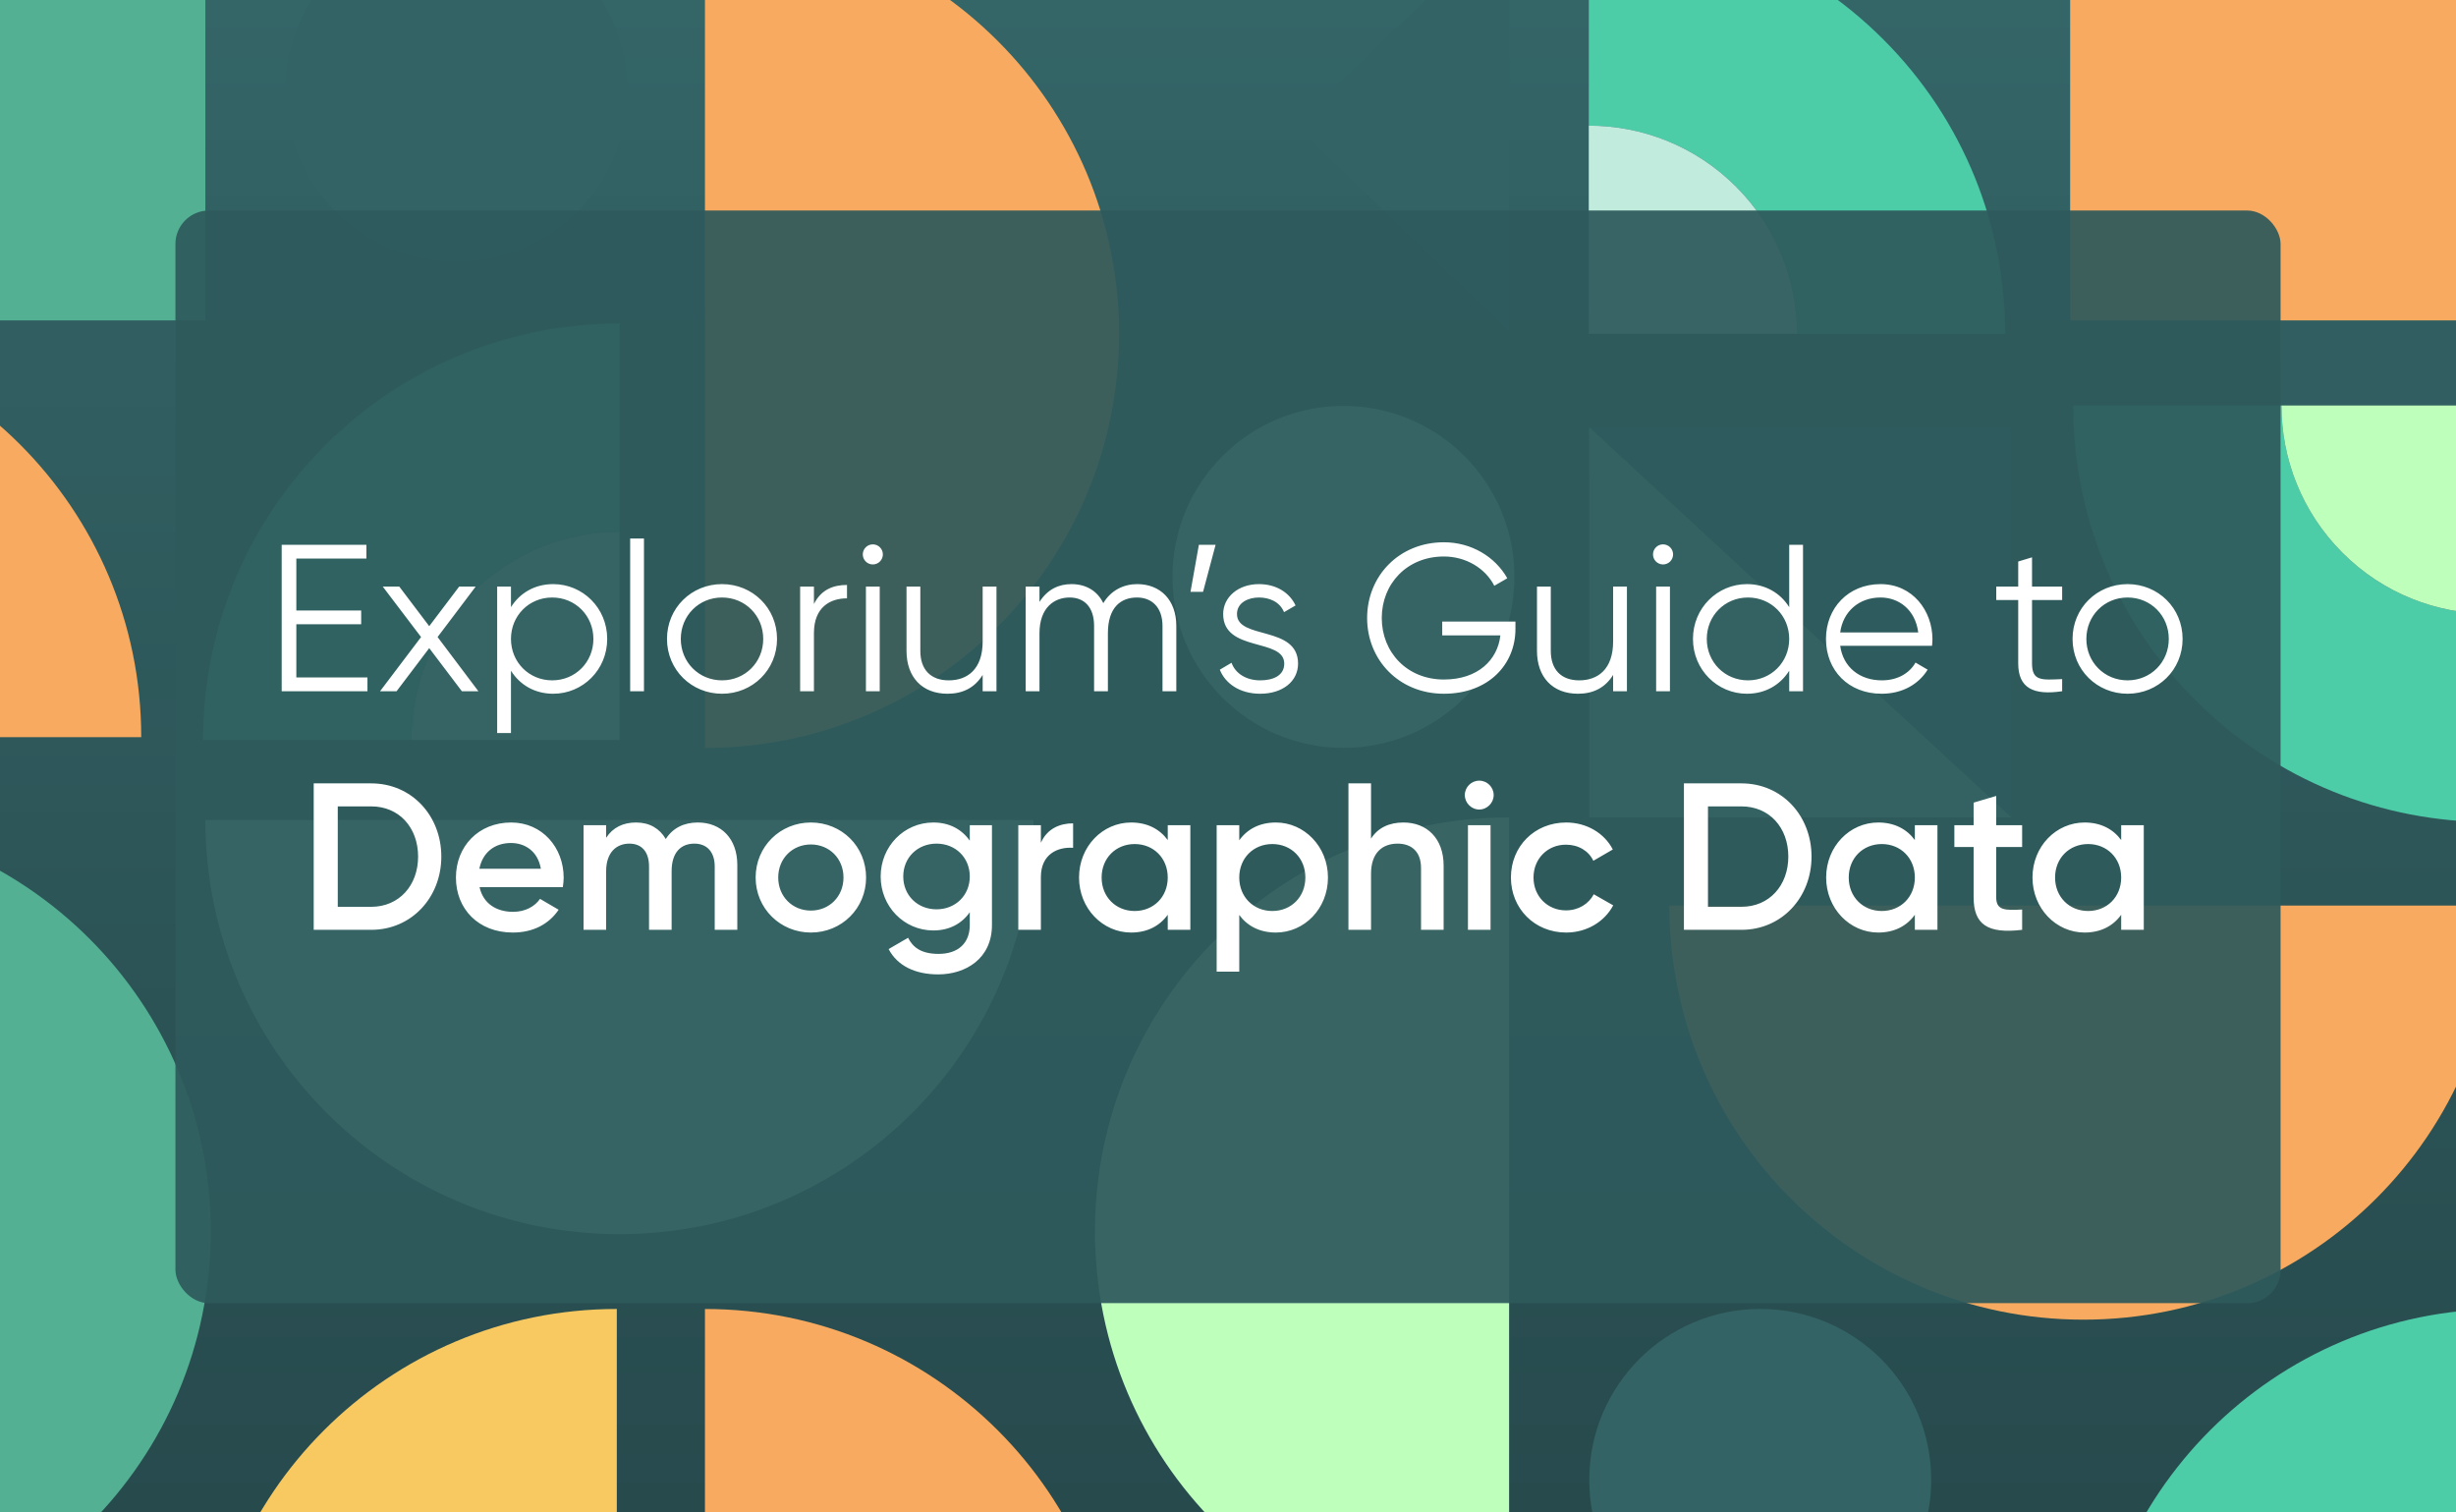 <svg width="700" height="431" viewBox="0 0 700 431" fill="none" xmlns="http://www.w3.org/2000/svg">
<rect x="0" y="0" width="700" height="431" fill="#808080" stroke="none"/>
<g clip-path="url(#clip0_643_9816)">
<rect width="700" height="431" fill="white"/>
<g clip-path="url(#clip1_643_9816)">
<rect width="720.051" height="430.928" transform="translate(710.055 430.928) rotate(180)" fill="url(#paint0_linear_643_9816)"/>
<path d="M176.552 351.732C241.736 351.732 294.578 298.891 294.578 233.707L58.527 233.707C58.527 298.891 111.369 351.732 176.552 351.732Z" fill="#A1E0CB"/>
<path d="M593.834 376.105C659.017 376.105 711.859 323.264 711.859 258.08L475.808 258.08C475.808 323.264 528.65 376.105 593.834 376.105Z" fill="#F8AA60"/>
<path d="M-77.771 92.076C-142.955 92.076 -195.797 144.918 -195.797 210.102H40.255C40.255 144.918 -12.587 92.076 -77.771 92.076Z" fill="#F8AA60"/>
<path d="M312.094 350.982C312.094 416.166 364.936 469.008 430.119 469.008L430.119 232.956C364.936 232.956 312.094 285.798 312.094 350.982Z" fill="#BFFFBC"/>
<path d="M60.055 350.983C60.055 285.799 7.213 232.957 -57.971 232.957L-57.971 469.008C7.213 469.008 60.055 416.167 60.055 350.983Z" fill="#54B092"/>
<path d="M318.945 95.133C318.945 29.949 266.103 -22.893 200.92 -22.893L200.92 213.159C266.103 213.159 318.945 160.317 318.945 95.133Z" fill="#F8AA60"/>
<path d="M318.945 491.088C318.945 425.904 266.103 373.063 200.92 373.063L200.92 609.114C266.103 609.114 318.945 556.272 318.945 491.088Z" fill="#F8AA60"/>
<path d="M57.773 491.082C57.773 556.266 110.615 609.107 175.799 609.107L175.799 373.056C110.615 373.056 57.773 425.898 57.773 491.082Z" fill="#F8C960"/>
<path d="M595.359 491.082C595.359 556.266 648.201 609.107 713.385 609.107L713.385 373.056C648.201 373.056 595.359 425.898 595.359 491.082Z" fill="#4DCCA8"/>
<path d="M92.651 126.961C69.474 150.138 57.884 180.517 57.887 210.894L117.235 210.894C117.235 195.704 123.03 180.515 134.617 168.927C146.207 157.338 161.394 151.545 176.584 151.545L176.584 92.197C146.204 92.197 115.828 103.784 92.651 126.961V126.961Z" fill="#4DCCA8"/>
<path d="M625.668 199.506C648.845 222.682 679.224 234.272 709.601 234.27L709.601 174.921C694.411 174.921 679.222 169.126 667.634 157.539C656.045 145.95 650.252 130.762 650.252 115.573L590.904 115.573C590.904 145.952 602.491 176.329 625.668 199.506V199.506Z" fill="#4DCCA8"/>
<path d="M536.769 11.225C513.593 -11.952 483.214 -23.541 452.837 -23.539L452.837 35.809C468.026 35.809 483.216 41.604 494.803 53.191C506.393 64.781 512.185 79.968 512.185 95.158L571.534 95.158C571.534 64.779 559.946 34.402 536.769 11.225V11.225Z" fill="#4DCCA8"/>
<path d="M134.617 168.925C123.028 180.514 117.235 195.702 117.235 210.891L176.584 210.891L176.584 151.543C161.394 151.543 146.204 157.337 134.617 168.925Z" fill="#A1E0CB"/>
<path d="M667.638 157.539C679.227 169.129 694.414 174.921 709.604 174.921L709.604 115.573L650.255 115.573C650.255 130.762 656.05 145.952 667.638 157.539Z" fill="#BFFFBC"/>
<path d="M494.792 53.191C483.203 41.602 468.015 35.809 452.826 35.809L452.826 95.158L512.174 95.158C512.174 79.968 506.38 64.779 494.792 53.191Z" fill="#C0EBDD"/>
<circle cx="501.696" cy="421.782" r="48.733" transform="rotate(180 501.696 421.782)" fill="#336365"/>
<circle cx="382.907" cy="164.419" r="48.733" transform="rotate(180 382.907 164.419)" fill="#A1E0CB"/>
<circle cx="130.111" cy="25.833" r="48.733" transform="rotate(180 130.111 25.833)" fill="#336365"/>
<path d="M430.117 94.365L430.117 52.905L430.117 11.447L430.117 -22.899L369.201 35.733L430.117 94.365Z" fill="#336365"/>
<rect x="573.273" y="232.957" width="120.31" height="111.173" transform="rotate(180 573.273 232.957)" fill="#336365"/>
<path d="M452.963 232.957L573.273 232.957L452.963 121.784L452.963 232.957Z" fill="#81D6BA"/>
<rect x="58.531" y="91.314" width="120.31" height="111.173" transform="rotate(180 58.531 91.314)" fill="#54B092"/>
<rect x="710.336" y="91.314" width="120.31" height="111.173" transform="rotate(180 710.336 91.314)" fill="#F8AA60"/>
<rect x="50" y="60" width="600" height="311.4" rx="9.533" fill="#2F5A5D" fill-opacity="0.93"/>
</g>
<path d="M84.458 193.065H104.73V197H80.284V155.262H104.432V159.198H84.458V173.985H102.941V177.92H84.458V193.065ZM136.348 197H131.638L122.336 184.717L113.034 197H108.324L120.011 181.557L109.099 167.187H113.81L122.336 178.457L130.862 167.187H135.573L124.721 181.557L136.348 197ZM157.68 166.472C166.087 166.472 173.063 173.269 173.063 182.094C173.063 190.918 166.087 197.716 157.68 197.716C152.373 197.716 148.14 195.152 145.636 191.157V208.925H141.7V167.187H145.636V173.031C148.14 169.036 152.373 166.472 157.68 166.472ZM157.382 193.899C164 193.899 169.128 188.712 169.128 182.094C169.128 175.475 164 170.288 157.382 170.288C150.763 170.288 145.636 175.475 145.636 182.094C145.636 188.712 150.763 193.899 157.382 193.899ZM179.607 197V153.473H183.542V197H179.607ZM205.785 197.716C197.08 197.716 190.104 190.918 190.104 182.094C190.104 173.269 197.08 166.472 205.785 166.472C214.491 166.472 221.467 173.269 221.467 182.094C221.467 190.918 214.491 197.716 205.785 197.716ZM205.785 193.899C212.404 193.899 217.532 188.712 217.532 182.094C217.532 175.475 212.404 170.288 205.785 170.288C199.167 170.288 194.039 175.475 194.039 182.094C194.039 188.712 199.167 193.899 205.785 193.899ZM231.987 172.136C234.074 167.962 237.592 166.71 241.408 166.71V170.526C236.638 170.526 231.987 173.031 231.987 180.424V197H228.052V167.187H231.987V172.136ZM248.769 160.867C247.159 160.867 245.907 159.555 245.907 158.005C245.907 156.455 247.159 155.143 248.769 155.143C250.379 155.143 251.631 156.455 251.631 158.005C251.631 159.555 250.379 160.867 248.769 160.867ZM246.802 197V167.187H250.737V197H246.802ZM280.076 167.187H284.011V197H280.076V192.349C277.75 196.106 274.292 197.716 270.059 197.716C262.784 197.716 258.372 192.945 258.372 185.492V167.187H262.307V185.492C262.307 190.799 265.229 193.899 270.416 193.899C275.664 193.899 280.076 190.799 280.076 182.809V167.187ZM324.116 166.472C330.675 166.472 335.266 170.944 335.266 178.397V197H331.331V178.397C331.331 173.09 328.29 170.288 324.056 170.288C319.465 170.288 315.769 173.09 315.769 180.484V197H311.833V178.397C311.833 173.09 309.091 170.288 304.857 170.288C300.564 170.288 296.271 173.09 296.271 180.484V197H292.336V167.187H296.271V171.54C298.596 167.903 301.816 166.472 305.394 166.472C309.568 166.472 312.787 168.439 314.457 171.898C316.663 168.201 320.3 166.472 324.116 166.472ZM346.467 155.262L342.889 168.678H339.312L341.697 155.262H346.467ZM352.558 174.998C352.558 182.392 369.968 178.158 369.968 189.129C369.968 194.198 365.556 197.716 359.176 197.716C353.214 197.716 349.159 194.675 347.669 190.859L351.008 188.891C352.081 191.932 355.181 193.899 359.176 193.899C362.694 193.899 366.033 192.647 366.033 189.129C366.033 181.736 348.623 185.969 348.623 174.998C348.623 170.228 352.856 166.472 358.819 166.472C363.708 166.472 367.524 168.857 369.253 172.554L365.974 174.462C364.721 171.421 361.681 170.288 358.819 170.288C355.718 170.288 352.558 171.778 352.558 174.998ZM431.925 177.145V179.291C431.925 189.249 424.353 197.716 411.533 197.716C398.714 197.716 389.651 188.056 389.651 176.131C389.651 164.206 398.714 154.547 411.533 154.547C419.344 154.547 426.142 158.661 429.6 164.802L425.903 166.949C423.339 161.94 417.794 158.601 411.533 158.601C400.98 158.601 393.825 166.412 393.825 176.131C393.825 185.85 400.98 193.661 411.533 193.661C421.252 193.661 426.857 188.056 427.632 181.08H411.056V177.145H431.925ZM459.767 167.187H463.702V197H459.767V192.349C457.442 196.106 453.983 197.716 449.75 197.716C442.476 197.716 438.063 192.945 438.063 185.492V167.187H441.999V185.492C441.999 190.799 444.92 193.899 450.108 193.899C455.355 193.899 459.767 190.799 459.767 182.809V167.187ZM473.995 160.867C472.385 160.867 471.133 159.555 471.133 158.005C471.133 156.455 472.385 155.143 473.995 155.143C475.605 155.143 476.857 156.455 476.857 158.005C476.857 159.555 475.605 160.867 473.995 160.867ZM472.027 197V167.187H475.962V197H472.027ZM509.952 155.262H513.887V197H509.952V191.157C507.448 195.152 503.214 197.716 497.908 197.716C489.501 197.716 482.524 190.918 482.524 182.094C482.524 173.269 489.501 166.472 497.908 166.472C503.214 166.472 507.448 169.036 509.952 173.031V155.262ZM498.206 193.899C504.824 193.899 509.952 188.712 509.952 182.094C509.952 175.475 504.824 170.288 498.206 170.288C491.587 170.288 486.46 175.475 486.46 182.094C486.46 188.712 491.587 193.899 498.206 193.899ZM535.993 166.472C545.116 166.472 550.78 174.044 550.78 182.213C550.78 182.809 550.72 183.465 550.661 184.061H524.485C525.32 190.143 530.03 193.899 536.351 193.899C541.061 193.899 544.34 191.693 545.95 188.831L549.409 190.859C546.904 194.913 542.313 197.716 536.291 197.716C526.87 197.716 520.431 191.097 520.431 182.094C520.431 173.329 526.751 166.472 535.993 166.472ZM535.993 170.288C529.732 170.288 525.26 174.402 524.485 180.245H546.725C545.891 173.686 541.121 170.288 535.993 170.288ZM587.747 171.003H579.161V189.07C579.161 194.198 581.963 193.78 587.747 193.542V197C579.697 198.193 575.225 196.225 575.225 189.07V171.003H568.965V167.187H575.225V160.032L579.161 158.84V167.187H587.747V171.003ZM606.393 197.716C597.688 197.716 590.712 190.918 590.712 182.094C590.712 173.269 597.688 166.472 606.393 166.472C615.099 166.472 622.075 173.269 622.075 182.094C622.075 190.918 615.099 197.716 606.393 197.716ZM606.393 193.899C613.012 193.899 618.139 188.712 618.139 182.094C618.139 175.475 613.012 170.288 606.393 170.288C599.775 170.288 594.647 175.475 594.647 182.094C594.647 188.712 599.775 193.899 606.393 193.899ZM105.809 223.262C117.316 223.262 125.783 232.445 125.783 244.131C125.783 255.758 117.316 265 105.809 265H89.412V223.262H105.809ZM105.809 258.441C113.739 258.441 119.165 252.359 119.165 244.131C119.165 235.843 113.739 229.821 105.809 229.821H96.269V258.441H105.809ZM136.685 252.836C137.699 257.487 141.455 259.872 146.225 259.872C149.803 259.872 152.486 258.262 153.917 256.175L159.224 259.276C156.481 263.33 152.009 265.775 146.166 265.775C136.327 265.775 129.947 259.037 129.947 250.094C129.947 241.269 136.327 234.412 145.689 234.412C154.573 234.412 160.655 241.567 160.655 250.153C160.655 251.048 160.535 252.002 160.416 252.836H136.685ZM136.626 247.589H154.155C153.261 242.462 149.505 240.255 145.629 240.255C140.799 240.255 137.52 243.117 136.626 247.589ZM198.876 234.412C205.614 234.412 210.145 239.063 210.145 246.516V265H203.706V246.934C203.706 242.76 201.44 240.434 197.922 240.434C194.106 240.434 191.423 242.879 191.423 248.305V265H184.984V246.934C184.984 242.76 182.897 240.434 179.379 240.434C175.742 240.434 172.76 242.879 172.76 248.305V265H166.321V235.187H172.76V238.765C174.668 235.843 177.59 234.412 181.287 234.412C185.162 234.412 188.024 236.141 189.754 239.123C191.721 236.022 194.881 234.412 198.876 234.412ZM231.109 265.775C222.404 265.775 215.368 258.918 215.368 250.094C215.368 241.209 222.404 234.412 231.109 234.412C239.874 234.412 246.85 241.209 246.85 250.094C246.85 258.918 239.874 265.775 231.109 265.775ZM231.109 259.514C236.356 259.514 240.41 255.52 240.41 250.094C240.41 244.668 236.356 240.673 231.109 240.673C225.862 240.673 221.807 244.668 221.807 250.094C221.807 255.52 225.862 259.514 231.109 259.514ZM276.404 235.187H282.724V263.629C282.724 273.228 275.211 277.7 267.4 277.7C260.841 277.7 255.773 275.256 253.269 270.486L258.814 267.266C260.126 269.83 262.332 271.857 267.519 271.857C273.065 271.857 276.404 268.816 276.404 263.629V259.991C274.138 263.211 270.62 265.179 266.029 265.179C257.622 265.179 251.003 258.322 251.003 249.796C251.003 241.269 257.622 234.412 266.029 234.412C270.62 234.412 274.138 236.38 276.404 239.6V235.187ZM266.923 259.157C272.349 259.157 276.404 255.162 276.404 249.796C276.404 244.429 272.349 240.434 266.923 240.434C261.497 240.434 257.443 244.429 257.443 249.796C257.443 255.162 261.497 259.157 266.923 259.157ZM296.669 240.196C298.458 236.141 302.095 234.651 305.852 234.651V241.627C301.618 241.329 296.669 243.296 296.669 249.974V265H290.23V235.187H296.669V240.196ZM332.824 235.187H339.263V265H332.824V260.707C330.558 263.867 327.04 265.775 322.389 265.775C314.28 265.775 307.543 258.918 307.543 250.094C307.543 241.209 314.28 234.412 322.389 234.412C327.04 234.412 330.558 236.32 332.824 239.421V235.187ZM323.403 259.634C328.769 259.634 332.824 255.639 332.824 250.094C332.824 244.549 328.769 240.554 323.403 240.554C318.037 240.554 313.982 244.549 313.982 250.094C313.982 255.639 318.037 259.634 323.403 259.634ZM363.643 234.412C371.752 234.412 378.49 241.269 378.49 250.094C378.49 258.978 371.752 265.775 363.643 265.775C358.992 265.775 355.474 263.867 353.209 260.767V276.925H346.769V235.187H353.209V239.48C355.474 236.32 358.992 234.412 363.643 234.412ZM362.629 259.634C367.996 259.634 372.05 255.639 372.05 250.094C372.05 244.549 367.996 240.554 362.629 240.554C357.263 240.554 353.209 244.549 353.209 250.094C353.209 255.639 357.263 259.634 362.629 259.634ZM400.008 234.412C406.686 234.412 411.456 238.944 411.456 246.695V265H405.016V247.351C405.016 242.819 402.393 240.434 398.338 240.434C394.105 240.434 390.766 242.939 390.766 249.02V265H384.326V223.262H390.766V239.003C392.733 235.903 395.953 234.412 400.008 234.412ZM421.609 230.715C419.343 230.715 417.495 228.807 417.495 226.601C417.495 224.336 419.343 222.487 421.609 222.487C423.875 222.487 425.723 224.336 425.723 226.601C425.723 228.807 423.875 230.715 421.609 230.715ZM418.389 265V235.187H424.829V265H418.389ZM446.377 265.775C437.374 265.775 430.636 258.918 430.636 250.094C430.636 241.209 437.374 234.412 446.377 234.412C452.221 234.412 457.289 237.453 459.674 242.104L454.129 245.324C452.817 242.521 449.895 240.732 446.318 240.732C441.071 240.732 437.076 244.727 437.076 250.094C437.076 255.46 441.071 259.455 446.318 259.455C449.895 259.455 452.817 257.606 454.248 254.864L459.793 258.024C457.289 262.734 452.221 265.775 446.377 265.775ZM496.343 223.262C507.851 223.262 516.317 232.445 516.317 244.131C516.317 255.758 507.851 265 496.343 265H479.946V223.262H496.343ZM496.343 258.441C504.273 258.441 509.699 252.359 509.699 244.131C509.699 235.843 504.273 229.821 496.343 229.821H486.803V258.441H496.343ZM545.763 235.187H552.203V265H545.763V260.707C543.497 263.867 539.979 265.775 535.329 265.775C527.22 265.775 520.482 258.918 520.482 250.094C520.482 241.209 527.22 234.412 535.329 234.412C539.979 234.412 543.497 236.32 545.763 239.421V235.187ZM536.342 259.634C541.709 259.634 545.763 255.639 545.763 250.094C545.763 244.549 541.709 240.554 536.342 240.554C530.976 240.554 526.921 244.549 526.921 250.094C526.921 255.639 530.976 259.634 536.342 259.634ZM576.344 241.388H568.95V255.698C568.95 259.514 571.455 259.455 576.344 259.216V265C566.446 266.193 562.511 263.45 562.511 255.698V241.388H557.025V235.187H562.511V228.748L568.95 226.84V235.187H576.344V241.388ZM604.573 235.187H611.013V265H604.573V260.707C602.307 263.867 598.79 265.775 594.139 265.775C586.03 265.775 579.292 258.918 579.292 250.094C579.292 241.209 586.03 234.412 594.139 234.412C598.79 234.412 602.307 236.32 604.573 239.421V235.187ZM595.152 259.634C600.519 259.634 604.573 255.639 604.573 250.094C604.573 244.549 600.519 240.554 595.152 240.554C589.786 240.554 585.732 244.549 585.732 250.094C585.732 255.639 589.786 259.634 595.152 259.634Z" fill="white"/>
</g>
<defs>
<linearGradient id="paint0_linear_643_9816" x1="360.025" y1="0" x2="360.025" y2="430.928" gradientUnits="userSpaceOnUse">
<stop stop-color="#274A4D"/>
<stop offset="1" stop-color="#346567"/>
</linearGradient>
<clipPath id="clip0_643_9816">
<rect width="700" height="431" fill="white"/>
</clipPath>
<clipPath id="clip1_643_9816">
<rect width="720.051" height="430.928" fill="white" transform="translate(710.055 430.928) rotate(180)"/>
</clipPath>
</defs>
</svg>
